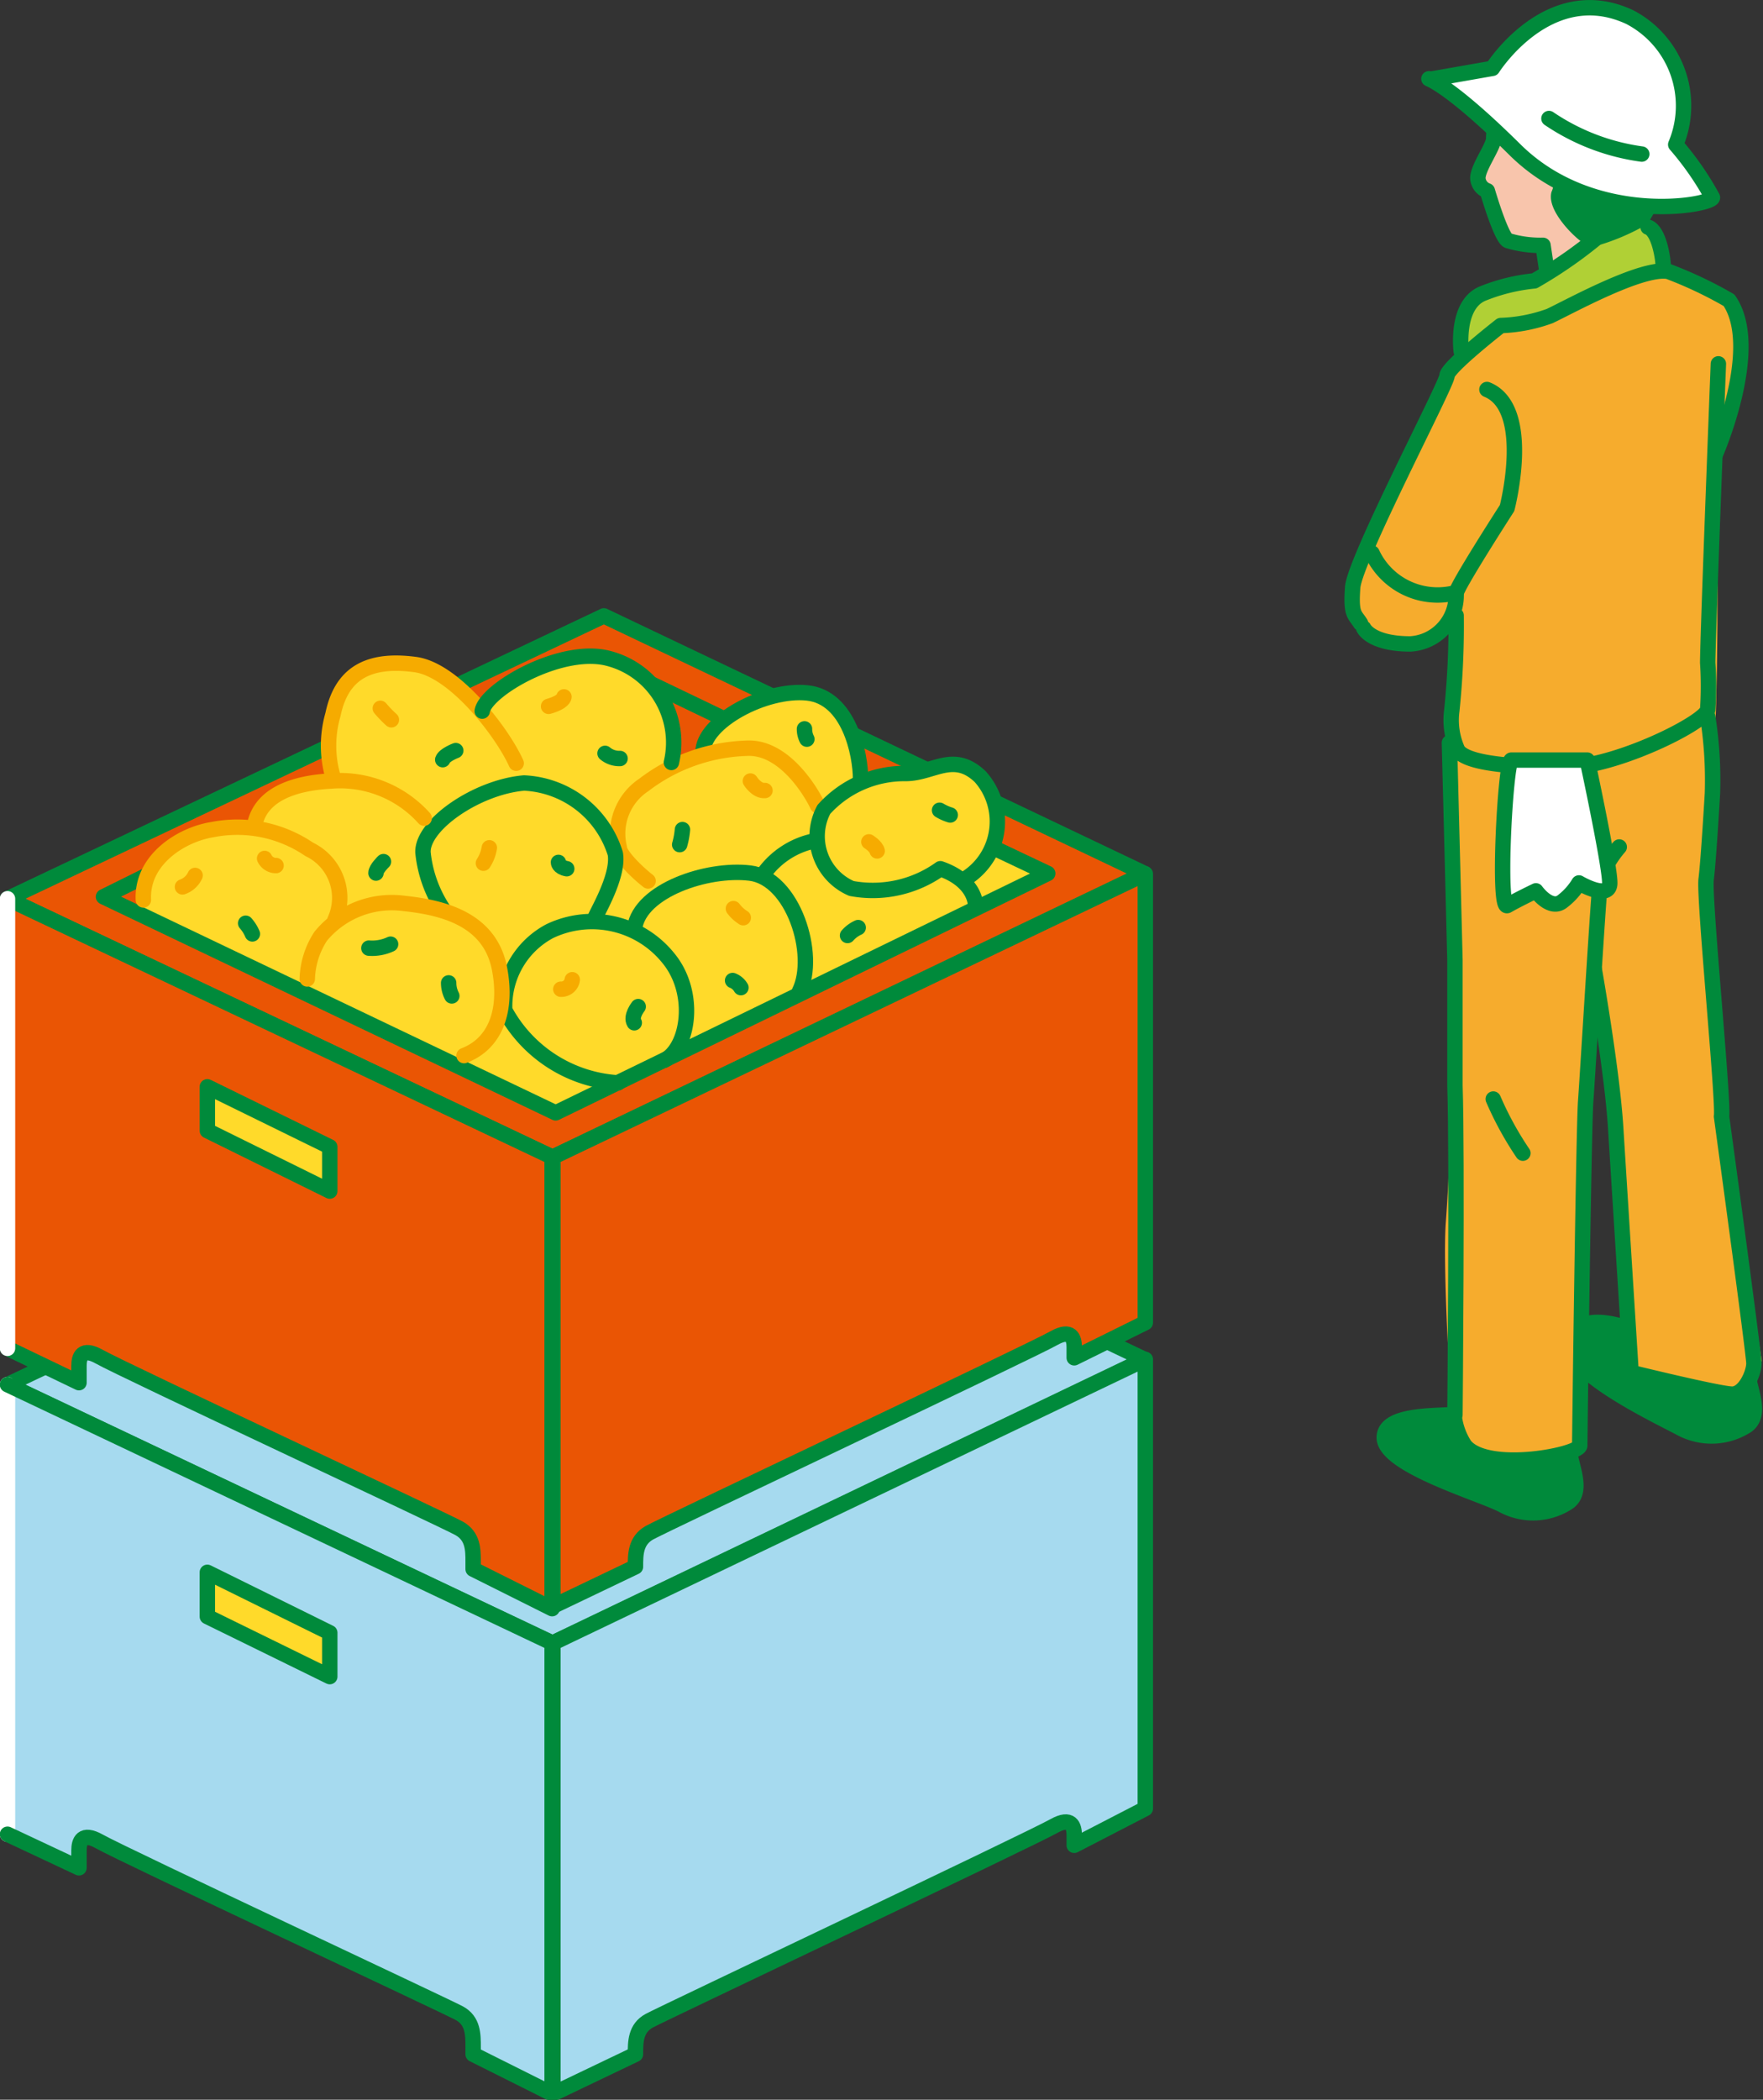 <svg xmlns="http://www.w3.org/2000/svg" viewBox="0 0 44.64 53.15"><rect x="0" y="0" width="44.64" height="53.15" fill="#333333" stroke="none"/><defs><style>.cls-1,.cls-2{fill:#a6daef;}.cls-1,.cls-10,.cls-14,.cls-4,.cls-5,.cls-6{stroke:#008a3b;}.cls-1,.cls-10,.cls-14,.cls-3,.cls-4,.cls-5,.cls-6,.cls-9{stroke-linecap:round;stroke-linejoin:round;stroke-width:0.39px;}.cls-3,.cls-4,.cls-9{fill:none;}.cls-3{stroke:#fff;}.cls-5,.cls-7{fill:#ffda2a;}.cls-6,.cls-8{fill:#ea5504;}.cls-9{stroke:#f6ab00;}.cls-10{fill:#008a3b;}.cls-11{fill:#f6ac2d;}.cls-12{fill:#f8c5ac;}.cls-13{fill:#b0d035;}.cls-14{fill:#fff;}</style></defs><g id="レイヤー_2" data-name="レイヤー 2"><g id="レイヤー_9" data-name="レイヤー 9"><polygon class="cls-1" points="0.19 35.05 13.99 41.59 28.98 34.41 15.29 27.89 0.19 35.05"/><path class="cls-2" d="M.19,35.05V46.43L2,47.28v-.44c0-.23.08-.47.51-.23.62.35,8.77,4.16,9.12,4.35s.35.54.35.86V52l2,1V41.59Z"/><line class="cls-3" x1="0.19" y1="35.05" x2="0.19" y2="46.43"/><path class="cls-4" d="M.19,46.43,2,47.28v-.44c0-.23.08-.47.51-.23.62.35,8.77,4.16,9.12,4.35s.35.54.35.86V52l2,1V41.59L.19,35.05"/><path class="cls-1" d="M14,41.59V53l2.09-1v0c0-.31,0-.66.35-.85s9.63-4.58,10.25-4.93c.43-.24.51,0,.51.23v.26L29,45.78V34.41Z"/><polygon class="cls-5" points="8.35 42.44 5.25 40.92 5.25 39.8 8.35 41.33 8.35 42.44"/><polygon class="cls-6" points="0.19 22.75 13.99 29.29 28.98 22.11 15.29 15.59 0.19 22.75"/><path class="cls-7" d="M26.42,22.07l-1.29-.62a1.94,1.94,0,0,0-.31-1.84c-.7-.65-1.45-.1-1.74-.08s-1.29.26-1.29.26,0-1.86-1-2.17a3.6,3.6,0,0,0-2.35.47,2.87,2.87,0,0,1-.44.46.62.62,0,0,0-.21.49l-.85.44A1.73,1.73,0,0,0,17,18.11a2,2,0,0,0-2-1.5,3.93,3.93,0,0,0-2.22.7,1.65,1.65,0,0,0-.6.65,5.53,5.53,0,0,0-1.5-1.09c-.52-.13-1.53-.16-1.94.46a2.58,2.58,0,0,0-.39,1.38v1.06a2.93,2.93,0,0,0-.88.13c-.67.15-1.06,1-1.06,1a4.66,4.66,0,0,0-1.61.26,2,2,0,0,0-1.19,1.42,5.09,5.09,0,0,0,0,.62l10.38,5,12.35-6.05Z"/><line class="cls-4" x1="18.3" y1="18.18" x2="16.53" y2="17.33"/><polyline class="cls-4" points="3.67 22.18 2.62 22.7 14.07 28.17 26.53 22.11 25.2 21.48"/><path class="cls-8" d="M.19,22.75V34.13L2,35v-.43c0-.23.08-.47.51-.23.62.35,8.77,4.15,9.12,4.35s.35.54.35.85v.18l2,1V29.29Z"/><path class="cls-4" d="M.19,34.13,2,35v-.43c0-.23.08-.47.51-.23.62.35,8.77,4.15,9.12,4.35s.35.54.35.85v.18l2,1V29.29L.19,22.75"/><line class="cls-3" x1="0.19" y1="22.75" x2="0.19" y2="34.13"/><path class="cls-6" d="M14,29.29V40.66l2.09-1v0c0-.31,0-.66.35-.86s9.63-4.58,10.25-4.93c.43-.24.51,0,.51.23v.27L29,33.48V22.12Z"/><path class="cls-4" d="M20.24,25.1c.46-.93-.16-2.87-1.25-3s-2.77.44-2.92,1.38"/><path class="cls-4" d="M16.82,26.84c.62-.32.83-1.71.1-2.59a2.48,2.48,0,0,0-3-.68,2.15,2.15,0,0,0-1.14,2,3.5,3.5,0,0,0,2.87,1.84"/><path class="cls-4" d="M21.79,19.72c0-.63-.29-2.07-1.35-2.18s-2.64.73-2.64,1.5"/><path class="cls-4" d="M19.35,22.1a2.1,2.1,0,0,1,1.25-.81"/><path class="cls-9" d="M20.7,20.39c-.1-.23-.8-1.5-1.79-1.45a4.52,4.52,0,0,0-2.61.93,1.48,1.48,0,0,0-.62,1.58c0,.18.4.59.73.85"/><path class="cls-4" d="M15.06,23.26c0-.08.62-1.06.52-1.65a2.54,2.54,0,0,0-2.31-1.79c-1.19.1-2.59,1.06-2.56,1.76a3.2,3.2,0,0,0,.5,1.42"/><path class="cls-9" d="M11.75,26.72c.79-.3,1.1-1.13.9-2.19-.23-1.22-1.35-1.55-2.41-1.66a2.33,2.33,0,0,0-2.12.83,2.08,2.08,0,0,0-.34,1.08"/><path class="cls-9" d="M10.74,20.71a2.86,2.86,0,0,0-2.36-.94c-.93.05-1.74.33-1.92,1.06"/><path class="cls-9" d="M8.48,23.29a1.36,1.36,0,0,0-.65-1.79A3.24,3.24,0,0,0,5.38,21c-.77.12-1.8.75-1.75,1.78"/><path class="cls-9" d="M13.07,19.32c-.35-.78-1.57-2.38-2.57-2.5-1.22-.16-1.86.26-2.07,1.27a2.84,2.84,0,0,0,0,1.57"/><path class="cls-4" d="M12.21,18c.08-.52,1.92-1.61,3.13-1.35A2.2,2.2,0,0,1,17,19.3"/><path class="cls-4" d="M15.7,19.2a.56.56,0,0,1-.38-.13"/><path class="cls-9" d="M14.28,17.64s0,.13-.39.24"/><path class="cls-4" d="M24.7,22.9s0-.6-.89-.91a2.94,2.94,0,0,1-2.25.5,1.44,1.44,0,0,1-.7-2,2.74,2.74,0,0,1,2.07-.91c.7,0,1.21-.57,1.89.08a1.7,1.7,0,0,1-.34,2.56"/><path class="cls-4" d="M16.16,25.48s-.2.25-.1.41"/><path class="cls-9" d="M14.49,24.8a.28.28,0,0,1-.29.24"/><path class="cls-4" d="M11.36,24.88a.72.72,0,0,0,.08.33"/><path class="cls-4" d="M9.34,24a1.1,1.1,0,0,0,.55-.1"/><path class="cls-4" d="M6.39,23.64a1,1,0,0,0-.17-.27"/><path class="cls-9" d="M6.7,21.73a.32.32,0,0,0,.29.18"/><path class="cls-9" d="M4.94,22.16a.55.55,0,0,1-.32.29"/><path class="cls-4" d="M9.71,21.81s-.19.18-.19.29"/><path class="cls-9" d="M9.63,17.93a3,3,0,0,0,.28.29"/><path class="cls-4" d="M11.54,19s-.29.11-.33.23"/><path class="cls-9" d="M12.39,21.46a1,1,0,0,1-.15.39"/><path class="cls-4" d="M14.14,21.83s0,.12.21.16"/><path class="cls-4" d="M17.21,21.38a2,2,0,0,0,.07-.38"/><path class="cls-9" d="M19,19.77s.16.26.37.24"/><path class="cls-4" d="M20.37,18.45a.56.56,0,0,0,.06.26"/><path class="cls-9" d="M22,21.31s.18.11.21.23"/><path class="cls-4" d="M23.79,20.51a1.22,1.22,0,0,0,.27.12"/><path class="cls-9" d="M18.57,23a.93.93,0,0,0,.25.23"/><path class="cls-4" d="M18.76,25a.42.42,0,0,0-.21-.18"/><path class="cls-4" d="M21.73,23.48a.8.8,0,0,0-.27.2"/><polygon class="cls-5" points="8.35 30.15 5.25 28.62 5.25 27.51 8.35 29.03 8.35 30.15"/><path class="cls-10" d="M44.24,34.61c0,.46.41,1.16,0,1.47a1.65,1.65,0,0,1-1.67.08c-.54-.29-2.79-1.35-2.79-2.06s.68-.83,1.94-.29A13.66,13.66,0,0,0,44.24,34.61Z"/><path class="cls-10" d="M39.72,36.56c0,.45.41,1.15,0,1.46a1.62,1.62,0,0,1-1.67.08c-.54-.29-3-1-3-1.71s1.74-.5,2.17-.63A2.84,2.84,0,0,1,39.72,36.56Z"/><path class="cls-11" d="M34.53,15.88a1.62,1.62,0,0,0,2.34-.34,15.79,15.79,0,0,1-.11,2.76A14.59,14.59,0,0,1,36.83,20c0,.47.08,7.34,0,7.52s-.13,2.24-.22,3.4.13,4.54.13,4.54.07,1.23.71,1.4A4.83,4.83,0,0,0,40,36.59c.1-.11-.13-5.78.12-6.14.06-.09.15-6.08.23-5.94.42.75,1,10.17,1.05,10.29l1.82.35c.8.14,1-.08,1-.08l.39-.62s-1-6.28-1-6.41-.51-5.2-.42-5.59.17-3.27.17-3.27c.13-.42.13-4.36.13-4.36a30.57,30.57,0,0,1,0-3.34A7.19,7.19,0,0,0,44,7.92l-.46-.47-2-.9L41,5.87l-1.76.34L39.06,7v.42l-.33.16a15.06,15.06,0,0,0-2.14,2c0,.25-1.66,3.47-1.66,3.47l-.67,1.86v.57Z"/><path class="cls-4" d="M36.84,35.81s.06-6.6,0-8.33c0-.29,0-3.18,0-3.18l-.14-5.5"/><path class="cls-12" d="M38,2.23c-.07.24-.2,1.35-.2,1.35a3.58,3.58,0,0,0-.36,1,.34.34,0,0,0,.24.22,8.64,8.64,0,0,0,.53,1.35,2.81,2.81,0,0,0,.84.1L39,7.31l2.45-1s-1.26-2.77-1.34-2.87S38,2.23,38,2.23Z"/><path class="cls-13" d="M42.19,6.78c0-.42-.27-1.2-.81-1.2s-1.5.8-1.5.8a6.94,6.94,0,0,1-1,.73,8.1,8.1,0,0,0-1.28.31,1,1,0,0,0-.6.76,4.13,4.13,0,0,0,0,.93l1-.87A5.84,5.84,0,0,0,39.09,8c.23-.11,2.27-1.1,2.54-1.14Z"/><path class="cls-10" d="M41.57,5.53a4.64,4.64,0,0,0,.67-1.78c.2-1.28-.18-2.45-1.77-2.69a3.13,3.13,0,0,0-2.39.69c-.32.41-.14.67-.14.67a1.29,1.29,0,0,0,.28.41c.16.12.24.88.37,1.09s.24-.25.6,0a.82.82,0,0,1,.28,1c-.08.37.65,1.09.85,1.13A5.45,5.45,0,0,0,41.57,5.53Z"/><path class="cls-4" d="M37.94,2.42s-.12.89-.12,1.09-.4.73-.4,1a.36.36,0,0,0,.24.32S38,6,38.18,6.09a2.84,2.84,0,0,0,.89.12l.1.67"/><path class="cls-4" d="M37.65,9.86c1.17.47.51,3,.51,3s-1.29,2-1.29,2.16a1.23,1.23,0,0,1-1.16,1.28c-1,0-1.18-.4-1.18-.4"/><path class="cls-4" d="M34.45,15.78c-.15-.24-.25-.21-.2-.91s2.39-5.15,2.39-5.36S38,8.24,38,8.24A4,4,0,0,0,39.24,8c.51-.24,2.33-1.25,3-1.13a10.41,10.41,0,0,1,1.54.73c.84,1.21-.35,3.91-.35,3.91"/><path class="cls-4" d="M43.51,9.21s-.27,6.93-.27,7.57a8.7,8.7,0,0,1,0,1.17c0,.3-2.17,1.4-3.49,1.47-.75,0-2.57,0-2.84-.43a1.83,1.83,0,0,1-.15-1,20.91,20.91,0,0,0,.11-2.41"/><path class="cls-4" d="M43.24,18.14a10.36,10.36,0,0,1,.12,1.94s-.1,1.72-.16,2.18.45,5.63.39,6c0,0,.82,6,.82,6.25s-.23.78-.55.78-2.56-.55-2.56-.55S41,30,40.91,28.55s-.54-4-.54-4"/><path class="cls-4" d="M41,21.44a2.68,2.68,0,0,0-.47.78c-.05.28-.33,5-.38,5.66S40,36.36,40,36.59s-2.33.7-2.91,0a1.72,1.72,0,0,1-.27-.75"/><path class="cls-4" d="M37.81,27.82a8.31,8.31,0,0,0,.75,1.37"/><path class="cls-4" d="M42.12,6.84c0-.31-.12-1-.39-1.09"/><path class="cls-4" d="M40.56,5.91a11.29,11.29,0,0,1-1.71,1.2,4.71,4.71,0,0,0-1.28.31C36.84,7.69,37,8.9,37,8.9"/><path class="cls-4" d="M36.87,15A1.83,1.83,0,0,1,34.74,14"/><path class="cls-14" d="M41.26.43a2.53,2.53,0,0,1,1.17,3.23A7.52,7.52,0,0,1,43.36,5c0,.19-3,.77-5-1.21S36,2,36.25,2l1.54-.27S39.21-.52,41.26.43Z"/><path class="cls-4" d="M41.57,3.9A5.51,5.51,0,0,1,39.22,3"/><path class="cls-14" d="M40.19,19.24H38.27c-.15,0-.36,3.83-.1,3.68s.72-.37.72-.37.37.52.68.26a1.67,1.67,0,0,0,.41-.46s.78.46.78,0S40.19,19.24,40.19,19.24Z"/></g></g></svg>
